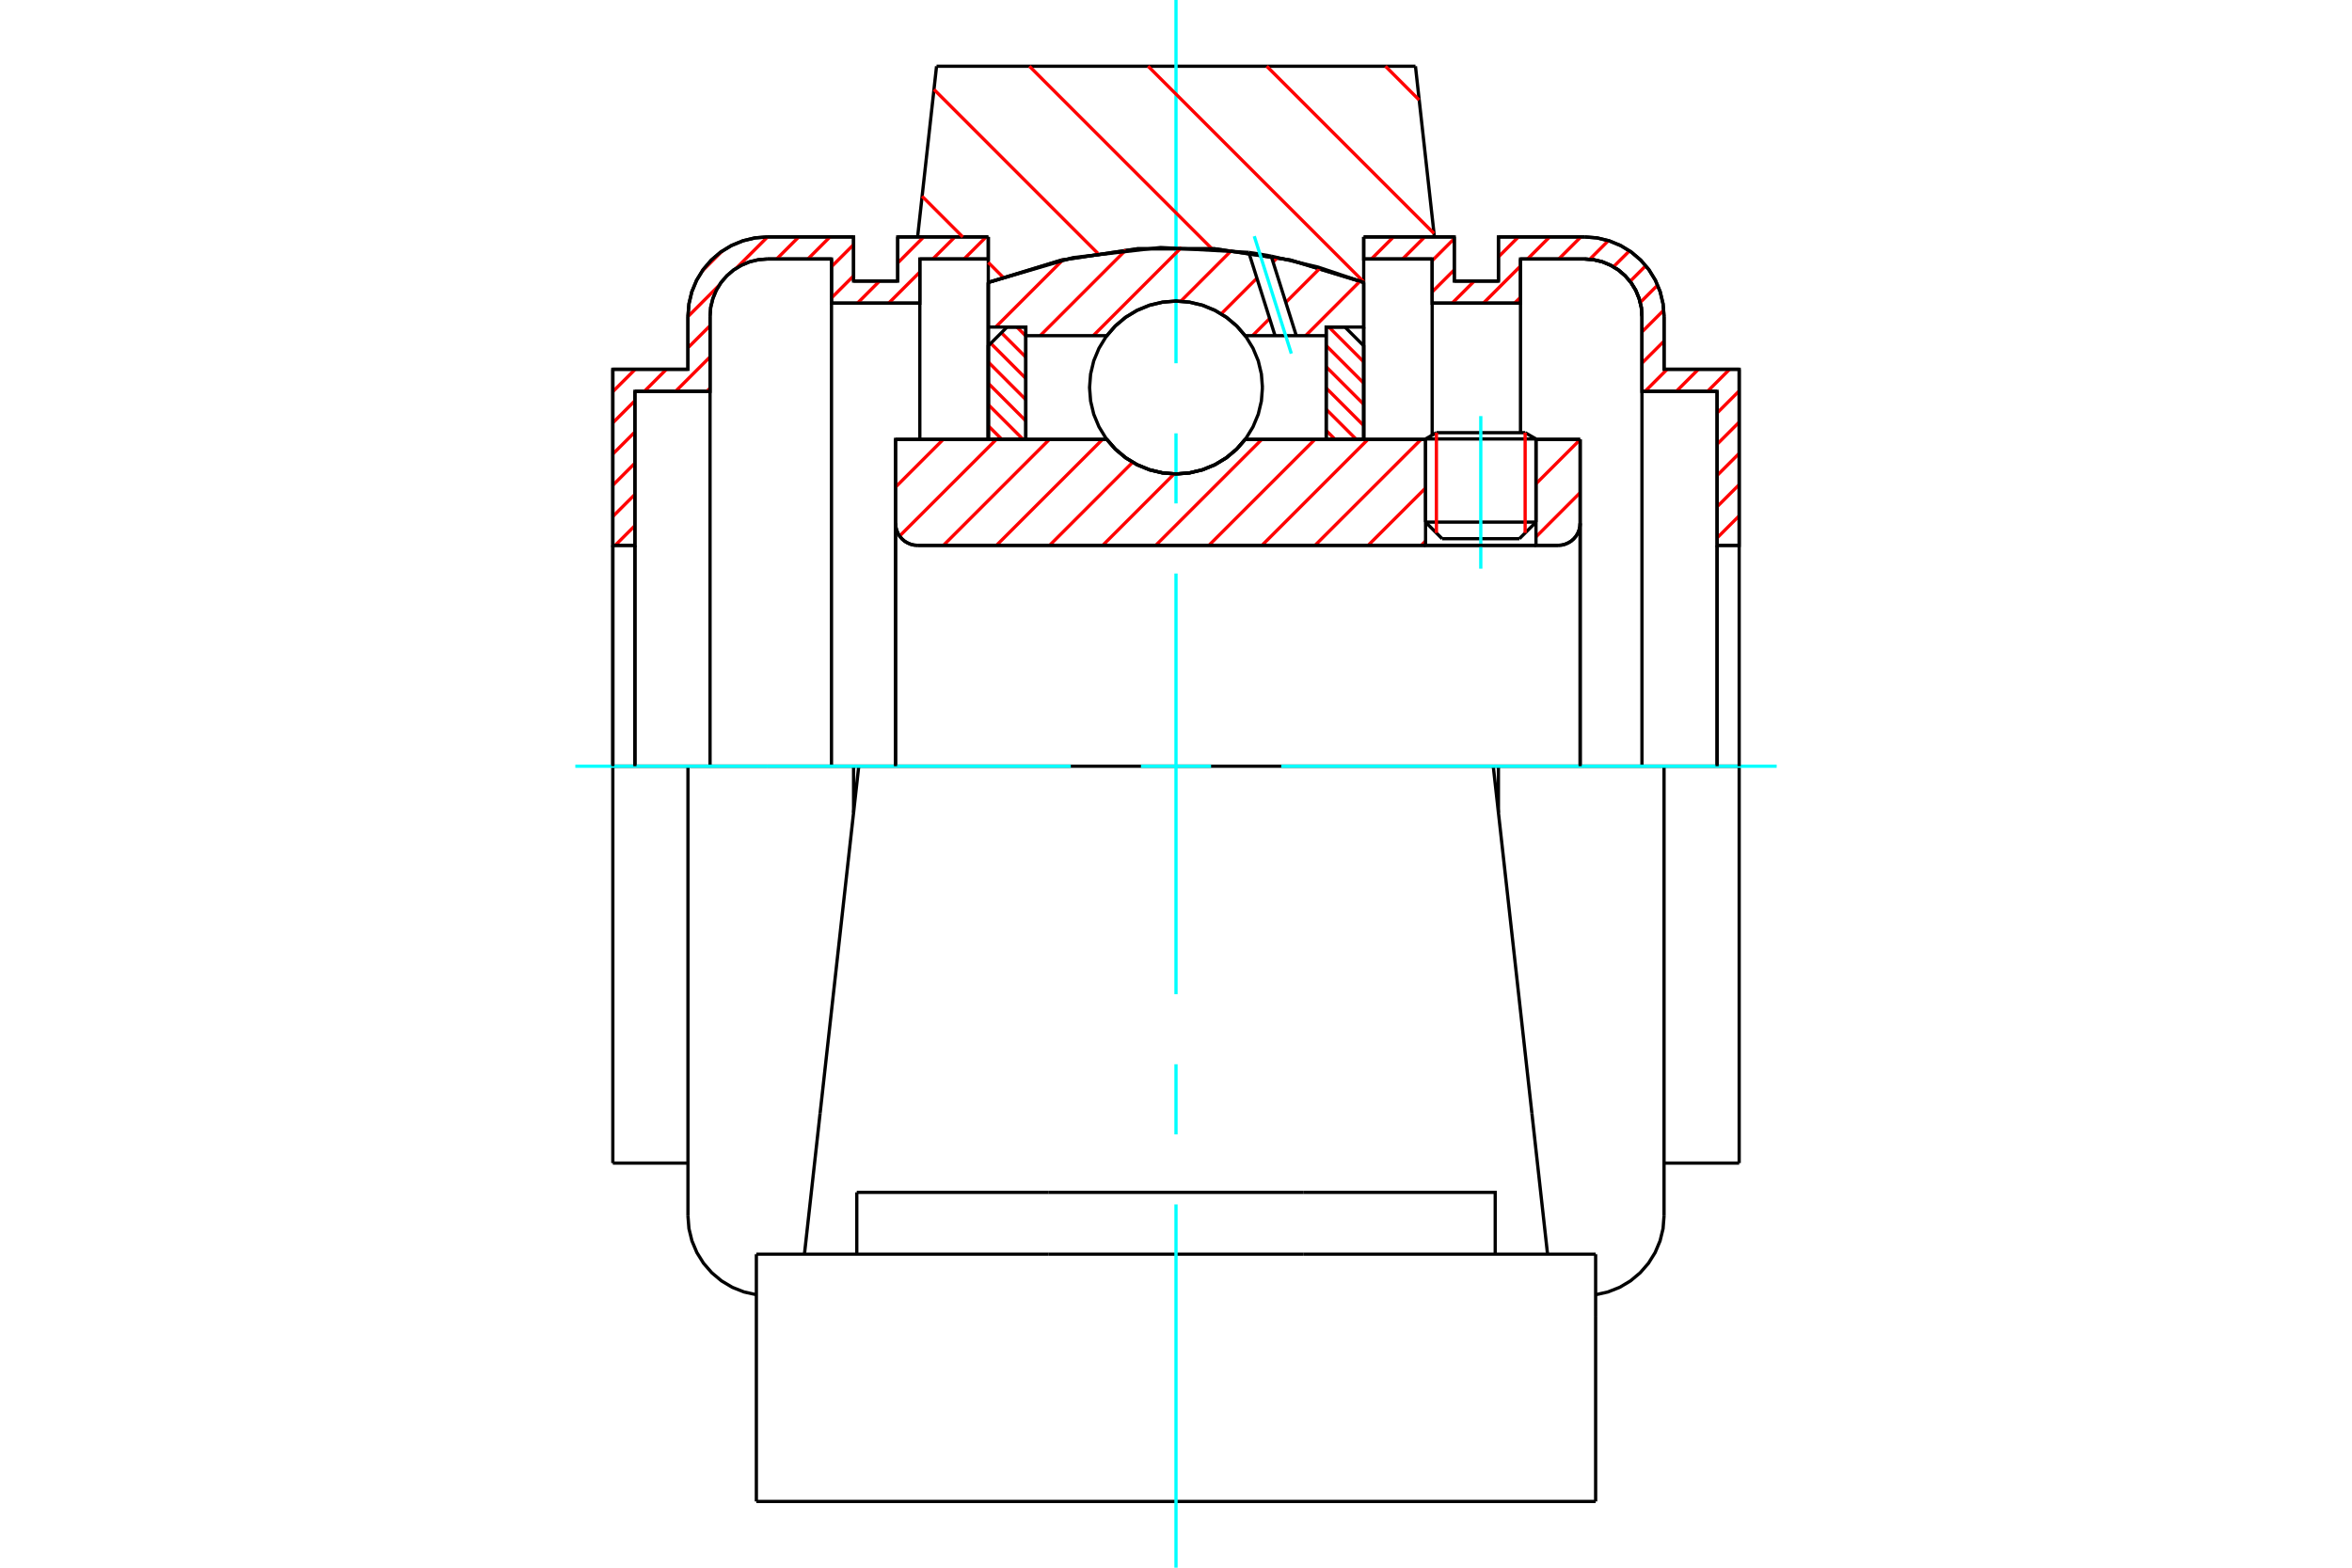 <?xml version="1.0" standalone="no"?>
<!DOCTYPE svg PUBLIC "-//W3C//DTD SVG 1.1//EN"
	"http://www.w3.org/Graphics/SVG/1.1/DTD/svg11.dtd">
<svg xmlns="http://www.w3.org/2000/svg" height="100%" width="100%" viewBox="0 0 36000 24000">
	<rect x="-1800" y="-1200" width="39600" height="26400" style="fill:#FFF"/>
	<g style="fill:none; fill-rule:evenodd" transform="matrix(1 0 0 1 0 0)">
		<g style="fill:none; stroke:#000; stroke-width:50; shape-rendering:geometricPrecision">
			<line x1="23510" y1="6720" x2="21820" y2="6720"/>
			<line x1="21986" y1="6624" x2="23344" y2="6624"/>
			<line x1="21820" y1="7993" x2="23510" y2="7993"/>
			<line x1="23256" y1="8247" x2="22073" y2="8247"/>
			<polyline points="23848,8349 23901,8345 23952,8333 24001,8312 24047,8285 24087,8250 24121,8210 24149,8165 24169,8116 24182,8064 24186,8011"/>
			<line x1="24186" y1="6727" x2="24186" y2="8011"/>
			<line x1="23510" y1="6727" x2="24186" y2="6727"/>
			<line x1="19059" y1="6727" x2="21820" y2="6727"/>
			<polyline points="16941,6727 17076,6880 17233,7011 17408,7116 17597,7193 17796,7240 18000,7256 18204,7240 18403,7193 18592,7116 18767,7011 18924,6880 19059,6727"/>
			<line x1="13707" y1="6727" x2="16941" y2="6727"/>
			<line x1="13707" y1="8011" x2="13707" y2="6727"/>
			<polyline points="13707,8011 13711,8064 13724,8116 13744,8165 13772,8210 13806,8250 13846,8285 13892,8312 13941,8333 13992,8345 14045,8349"/>
			<line x1="23848" y1="8349" x2="14045" y2="8349"/>
			<line x1="24186" y1="8011" x2="24186" y2="11730"/>
			<line x1="13707" y1="8011" x2="13707" y2="11730"/>
			<line x1="21986" y1="6624" x2="21820" y2="6720"/>
			<line x1="23510" y1="6720" x2="23344" y2="6624"/>
			<line x1="23256" y1="8247" x2="23510" y2="7993"/>
			<line x1="21820" y1="7993" x2="22073" y2="8247"/>
			<line x1="21820" y1="6720" x2="21820" y2="7993"/>
			<line x1="23510" y1="7993" x2="23510" y2="6720"/>
			<line x1="22856" y1="11730" x2="13144" y2="11730"/>
			<line x1="21665" y1="1014" x2="21955" y2="3627"/>
			<line x1="14335" y1="1014" x2="21665" y2="1014"/>
			<line x1="14045" y1="3627" x2="14335" y2="1014"/>
			<line x1="15127" y1="4324" x2="15127" y2="3627"/>
			<polyline points="20873,4324 19749,3981 18587,3808 17413,3808 16251,3981 15127,4324"/>
			<line x1="20873" y1="3627" x2="20873" y2="4324"/>
			<line x1="15127" y1="6727" x2="15127" y2="4324"/>
			<line x1="20873" y1="4324" x2="20873" y2="6727"/>
			<line x1="11577" y1="22986" x2="24423" y2="22986"/>
			<line x1="13114" y1="19200" x2="13114" y2="18254"/>
			<line x1="16045" y1="18254" x2="13114" y2="18254"/>
			<line x1="16045" y1="19200" x2="19955" y2="19200"/>
			<line x1="19955" y1="18254" x2="16045" y2="18254"/>
			<polyline points="22886,19200 22886,18254 19955,18254"/>
			<line x1="23687" y1="19200" x2="23447" y2="17040"/>
			<line x1="12553" y1="17040" x2="12313" y2="19200"/>
			<line x1="19955" y1="19200" x2="24423" y2="19200"/>
			<line x1="13144" y1="11730" x2="12553" y2="17040"/>
			<line x1="24423" y1="20146" x2="24423" y2="19200"/>
			<line x1="24423" y1="22986" x2="24423" y2="20146"/>
			<polyline points="11577,22986 11577,20146 11577,19200"/>
			<line x1="23447" y1="17040" x2="22856" y2="11730"/>
			<line x1="11577" y1="19200" x2="16045" y2="19200"/>
			<line x1="10530" y1="11730" x2="9380" y2="11730"/>
			<line x1="11745" y1="11730" x2="10530" y2="11730"/>
			<line x1="13065" y1="11730" x2="11745" y2="11730"/>
			<line x1="13144" y1="11730" x2="13065" y2="11730"/>
			<line x1="9718" y1="5991" x2="9718" y2="8349"/>
			<line x1="10868" y1="5991" x2="9718" y2="5991"/>
			<line x1="10868" y1="4842" x2="10868" y2="5991"/>
			<polyline points="11745,3965 11608,3976 11474,4008 11347,4061 11229,4133 11125,4222 11035,4327 10963,4444 10911,4571 10878,4705 10868,4842"/>
			<line x1="12727" y1="3965" x2="11745" y2="3965"/>
			<line x1="12727" y1="4641" x2="12727" y2="3965"/>
			<line x1="14079" y1="4641" x2="12727" y2="4641"/>
			<line x1="14079" y1="3965" x2="14079" y2="4641"/>
			<line x1="15127" y1="3965" x2="14079" y2="3965"/>
			<line x1="13741" y1="3627" x2="15127" y2="3627"/>
			<line x1="13741" y1="4303" x2="13741" y2="3627"/>
			<line x1="13065" y1="4303" x2="13741" y2="4303"/>
			<line x1="13065" y1="3627" x2="13065" y2="4303"/>
			<line x1="11745" y1="3627" x2="13065" y2="3627"/>
			<polyline points="11745,3627 11555,3642 11369,3687 11193,3760 11031,3859 10886,3983 10762,4128 10662,4291 10589,4467 10545,4652 10530,4842"/>
			<line x1="10530" y1="5653" x2="10530" y2="4842"/>
			<line x1="9380" y1="5653" x2="10530" y2="5653"/>
			<line x1="9380" y1="8349" x2="9380" y2="5653"/>
			<line x1="9380" y1="17806" x2="9380" y2="11730"/>
			<line x1="10530" y1="18617" x2="10530" y2="11730"/>
			<line x1="15127" y1="4324" x2="15127" y2="6727"/>
			<line x1="13065" y1="12440" x2="13065" y2="11730"/>
			<line x1="9380" y1="8349" x2="9380" y2="11730"/>
			<line x1="9718" y1="8349" x2="9718" y2="11730"/>
			<line x1="10868" y1="5991" x2="10868" y2="11730"/>
			<line x1="12727" y1="4641" x2="12727" y2="11730"/>
			<line x1="14079" y1="4641" x2="14079" y2="6726"/>
			<line x1="9380" y1="17806" x2="10530" y2="17806"/>
			<polyline points="10530,18617 10545,18809 10591,18997 10666,19175 10768,19339 10895,19485 11043,19609 11209,19708 11389,19779 11577,19821"/>
			<line x1="9718" y1="8349" x2="9380" y2="8349"/>
			<line x1="26620" y1="5653" x2="26620" y2="8349"/>
			<line x1="25470" y1="5653" x2="26620" y2="5653"/>
			<line x1="25470" y1="4842" x2="25470" y2="5653"/>
			<polyline points="25470,4842 25455,4652 25411,4467 25338,4291 25238,4128 25114,3983 24969,3859 24807,3760 24631,3687 24445,3642 24255,3627"/>
			<line x1="22935" y1="3627" x2="24255" y2="3627"/>
			<line x1="22935" y1="4303" x2="22935" y2="3627"/>
			<line x1="22259" y1="4303" x2="22935" y2="4303"/>
			<line x1="22259" y1="3627" x2="22259" y2="4303"/>
			<line x1="20873" y1="3627" x2="22259" y2="3627"/>
			<line x1="21921" y1="3965" x2="20873" y2="3965"/>
			<line x1="21921" y1="4641" x2="21921" y2="3965"/>
			<line x1="23273" y1="4641" x2="21921" y2="4641"/>
			<line x1="23273" y1="3965" x2="23273" y2="4641"/>
			<line x1="24255" y1="3965" x2="23273" y2="3965"/>
			<polyline points="25132,4842 25122,4705 25089,4571 25037,4444 24965,4327 24875,4222 24771,4133 24653,4061 24526,4008 24392,3976 24255,3965"/>
			<line x1="25132" y1="5991" x2="25132" y2="4842"/>
			<line x1="26282" y1="5991" x2="25132" y2="5991"/>
			<line x1="26282" y1="8349" x2="26282" y2="5991"/>
			<line x1="22935" y1="11730" x2="22856" y2="11730"/>
			<line x1="24255" y1="11730" x2="22935" y2="11730"/>
			<line x1="25470" y1="11730" x2="24255" y2="11730"/>
			<line x1="26620" y1="11730" x2="25470" y2="11730"/>
			<line x1="26282" y1="11730" x2="26282" y2="8349"/>
			<line x1="25132" y1="11730" x2="25132" y2="5991"/>
			<line x1="26620" y1="11730" x2="26620" y2="17806"/>
			<line x1="23273" y1="6624" x2="23273" y2="4641"/>
			<line x1="21921" y1="6655" x2="21921" y2="4641"/>
			<line x1="22935" y1="11730" x2="22935" y2="12440"/>
			<line x1="25470" y1="11730" x2="25470" y2="18617"/>
			<line x1="26620" y1="8349" x2="26282" y2="8349"/>
			<polyline points="25132,4842 25122,4705 25089,4571 25037,4444 24965,4327 24875,4222 24771,4133 24653,4061 24526,4008 24392,3976 24255,3965"/>
			<polyline points="24423,19821 24611,19779 24791,19708 24957,19609 25105,19485 25232,19339 25334,19175 25409,18997 25455,18809 25470,18617"/>
			<line x1="25470" y1="17806" x2="26620" y2="17806"/>
		</g>
		<g style="fill:none; stroke:#0FF; stroke-width:50; shape-rendering:geometricPrecision">
			<line x1="22665" y1="8706" x2="22665" y2="6370"/>
			<line x1="18000" y1="24000" x2="18000" y2="18439"/>
			<line x1="18000" y1="17366" x2="18000" y2="16293"/>
			<line x1="18000" y1="15220" x2="18000" y2="8780"/>
			<line x1="18000" y1="7707" x2="18000" y2="6634"/>
			<line x1="18000" y1="5561" x2="18000" y2="0"/>
			<line x1="8806" y1="11730" x2="16390" y2="11730"/>
			<line x1="17463" y1="11730" x2="18537" y2="11730"/>
			<line x1="19610" y1="11730" x2="27194" y2="11730"/>
		</g>
		<g style="fill:none; stroke:#F00; stroke-width:50; shape-rendering:geometricPrecision">
			<line x1="26620" y1="7897" x2="26282" y2="8235"/>
			<line x1="26620" y1="7419" x2="26282" y2="7757"/>
			<line x1="26620" y1="6941" x2="26282" y2="7279"/>
			<line x1="26620" y1="6463" x2="26282" y2="6801"/>
			<line x1="26620" y1="5985" x2="26282" y2="6323"/>
			<line x1="26474" y1="5653" x2="26136" y2="5991"/>
			<line x1="25996" y1="5653" x2="25658" y2="5991"/>
			<line x1="25518" y1="5653" x2="25180" y2="5991"/>
			<line x1="25470" y1="5222" x2="25132" y2="5560"/>
			<line x1="25466" y1="4748" x2="25132" y2="5082"/>
			<line x1="25372" y1="4365" x2="25106" y2="4630"/>
			<line x1="25191" y1="4067" x2="24950" y2="4308"/>
			<line x1="24941" y1="3840" x2="24696" y2="4084"/>
			<line x1="24619" y1="3683" x2="24333" y2="3969"/>
			<line x1="24197" y1="3627" x2="23859" y2="3965"/>
			<line x1="23273" y1="4551" x2="23183" y2="4641"/>
			<line x1="23719" y1="3627" x2="23381" y2="3965"/>
			<line x1="23273" y1="4073" x2="22705" y2="4641"/>
			<line x1="23241" y1="3627" x2="22935" y2="3933"/>
			<line x1="22565" y1="4303" x2="22227" y2="4641"/>
			<line x1="22259" y1="4131" x2="21921" y2="4469"/>
			<line x1="22259" y1="3653" x2="21921" y2="3991"/>
			<line x1="21807" y1="3627" x2="21469" y2="3965"/>
			<line x1="21329" y1="3627" x2="20991" y2="3965"/>
		</g>
		<g style="fill:none; stroke:#000; stroke-width:50; shape-rendering:geometricPrecision">
			<polyline points="20873,3627 22259,3627 22259,4303 22935,4303 22935,3627 24255,3627"/>
			<polyline points="25470,4842 25455,4652 25411,4467 25338,4291 25238,4128 25114,3983 24969,3859 24807,3760 24631,3687 24445,3642 24255,3627"/>
			<polyline points="25470,4842 25470,5653 26620,5653 26620,8349 26282,8349 26282,5991 25132,5991 25132,4842 25122,4705 25089,4571 25037,4444 24965,4327 24875,4222 24771,4133 24653,4061 24526,4008 24392,3976 24255,3965 23273,3965 23273,4641 21921,4641 21921,3965 20873,3965 20873,3627"/>
			<line x1="26620" y1="11730" x2="26620" y2="8349"/>
			<line x1="26282" y1="8349" x2="26282" y2="11730"/>
		</g>
		<g style="fill:none; stroke:#F00; stroke-width:50; shape-rendering:geometricPrecision">
			<line x1="15094" y1="3627" x2="14756" y2="3965"/>
			<line x1="14616" y1="3627" x2="14278" y2="3965"/>
			<line x1="14079" y1="4165" x2="13602" y2="4641"/>
			<line x1="14138" y1="3627" x2="13741" y2="4025"/>
			<line x1="13462" y1="4303" x2="13124" y2="4641"/>
			<line x1="9718" y1="8047" x2="9416" y2="8349"/>
			<line x1="13065" y1="4223" x2="12727" y2="4561"/>
			<line x1="9718" y1="7569" x2="9380" y2="7907"/>
			<line x1="13065" y1="3745" x2="12727" y2="4083"/>
			<line x1="10868" y1="5942" x2="10819" y2="5991"/>
			<line x1="9718" y1="7091" x2="9380" y2="7429"/>
			<line x1="12704" y1="3627" x2="12366" y2="3965"/>
			<line x1="10868" y1="5464" x2="10341" y2="5991"/>
			<line x1="9718" y1="6613" x2="9380" y2="6951"/>
			<line x1="12226" y1="3627" x2="11888" y2="3965"/>
			<line x1="10868" y1="4986" x2="10530" y2="5324"/>
			<line x1="10201" y1="5653" x2="9863" y2="5991"/>
			<line x1="9718" y1="6135" x2="9380" y2="6473"/>
			<line x1="11748" y1="3627" x2="11271" y2="4104"/>
			<line x1="11007" y1="4368" x2="10530" y2="4846"/>
			<line x1="9723" y1="5653" x2="9380" y2="5995"/>
			<line x1="11054" y1="3843" x2="10746" y2="4151"/>
		</g>
		<g style="fill:none; stroke:#000; stroke-width:50; shape-rendering:geometricPrecision">
			<polyline points="15127,3627 13741,3627 13741,4303 13065,4303 13065,3627 11745,3627 11555,3642 11369,3687 11193,3760 11031,3859 10886,3983 10762,4128 10662,4291 10589,4467 10545,4652 10530,4842 10530,5653 9380,5653 9380,8349 9718,8349 9718,5991 10868,5991 10868,4842"/>
			<polyline points="11745,3965 11608,3976 11474,4008 11347,4061 11229,4133 11125,4222 11035,4327 10963,4444 10911,4571 10878,4705 10868,4842"/>
			<polyline points="11745,3965 12727,3965 12727,4641 14079,4641 14079,3965 15127,3965 15127,3627"/>
			<line x1="9380" y1="11730" x2="9380" y2="8349"/>
			<line x1="9718" y1="8349" x2="9718" y2="11730"/>
		</g>
		<g style="fill:none; stroke:#F00; stroke-width:50; shape-rendering:geometricPrecision">
			<line x1="21206" y1="1014" x2="21722" y2="1531"/>
			<line x1="19389" y1="1014" x2="21949" y2="3574"/>
			<line x1="17573" y1="1014" x2="20873" y2="4315"/>
			<line x1="15756" y1="1014" x2="18549" y2="3808"/>
			<line x1="14296" y1="1370" x2="16805" y2="3880"/>
			<line x1="14114" y1="3005" x2="14736" y2="3627"/>
			<line x1="15127" y1="4018" x2="15352" y2="4243"/>
		</g>
		<g style="fill:none; stroke:#000; stroke-width:50; shape-rendering:geometricPrecision">
			<polyline points="20873,4324 19749,3981 18587,3808 17413,3808 16251,3981 15127,4324"/>
		</g>
		<g style="fill:none; stroke:#F00; stroke-width:50; shape-rendering:geometricPrecision">
			<line x1="23344" y1="6624" x2="23344" y2="8159"/>
			<line x1="21986" y1="8159" x2="21986" y2="6624"/>
			<line x1="15127" y1="6519" x2="15335" y2="6727"/>
			<line x1="15127" y1="6194" x2="15660" y2="6727"/>
			<line x1="15127" y1="5868" x2="15701" y2="6443"/>
			<line x1="15127" y1="5543" x2="15701" y2="6118"/>
			<line x1="15165" y1="5256" x2="15701" y2="5793"/>
			<line x1="15327" y1="5094" x2="15701" y2="5468"/>
			<line x1="15565" y1="5007" x2="15701" y2="5143"/>
		</g>
		<g style="fill:none; stroke:#000; stroke-width:50; shape-rendering:geometricPrecision">
			<polyline points="15701,6727 15701,5007 15414,5007 15127,5294 15127,6727 15701,6727"/>
		</g>
		<g style="fill:none; stroke:#F00; stroke-width:50; shape-rendering:geometricPrecision">
			<line x1="20340" y1="5007" x2="20873" y2="5540"/>
			<line x1="20299" y1="5291" x2="20873" y2="5865"/>
			<line x1="20299" y1="5616" x2="20873" y2="6190"/>
			<line x1="20299" y1="5941" x2="20873" y2="6515"/>
			<line x1="20299" y1="6266" x2="20760" y2="6727"/>
			<line x1="20299" y1="6591" x2="20435" y2="6727"/>
		</g>
		<g style="fill:none; stroke:#000; stroke-width:50; shape-rendering:geometricPrecision">
			<polyline points="20299,6727 20299,5007 20586,5007 20873,5294 20873,6727 20299,6727"/>
			<polyline points="19323,5933 19307,5726 19259,5524 19179,5332 19071,5155 18936,4997 18778,4862 18601,4754 18409,4674 18207,4626 18000,4609 17793,4626 17591,4674 17399,4754 17222,4862 17064,4997 16929,5155 16821,5332 16741,5524 16693,5726 16677,5933 16693,6140 16741,6342 16821,6534 16929,6711 17064,6869 17222,7003 17399,7112 17591,7191 17793,7240 18000,7256 18207,7240 18409,7191 18601,7112 18778,7003 18936,6869 19071,6711 19179,6534 19259,6342 19307,6140 19323,5933"/>
		</g>
		<g style="fill:none; stroke:#F00; stroke-width:50; shape-rendering:geometricPrecision">
			<line x1="20818" y1="4304" x2="19984" y2="5139"/>
			<line x1="20207" y1="4103" x2="19680" y2="4630"/>
			<line x1="19433" y1="4877" x2="19171" y2="5139"/>
			<line x1="19555" y1="3942" x2="19485" y2="4012"/>
			<line x1="19238" y1="4259" x2="18692" y2="4805"/>
			<line x1="18849" y1="3835" x2="18073" y2="4612"/>
			<line x1="18085" y1="3787" x2="16733" y2="5139"/>
			<line x1="17234" y1="3826" x2="15921" y2="5139"/>
			<line x1="16266" y1="3981" x2="15240" y2="5007"/>
		</g>
		<g style="fill:none; stroke:#000; stroke-width:50; shape-rendering:geometricPrecision">
			<polyline points="15127,6727 15127,5007 15127,4324"/>
			<polyline points="19114,3864 17765,3789 16423,3944 15127,4324"/>
			<polyline points="19457,3921 19285,3891 19114,3864"/>
			<polyline points="20873,4324 20174,4089 19457,3921"/>
			<polyline points="20873,4324 20873,5007 20299,5007 20299,5139 20299,6727"/>
			<polyline points="20299,5139 19841,5139 19516,5139 19059,5139 18924,4985 18767,4854 18592,4749 18403,4672 18204,4625 18000,4609 17796,4625 17597,4672 17408,4749 17233,4854 17076,4985 16941,5139 15701,5139 15701,6727"/>
			<polyline points="15701,5139 15701,5007 15127,5007"/>
			<line x1="20873" y1="5007" x2="20873" y2="6727"/>
		</g>
		<g style="fill:none; stroke:#0FF; stroke-width:50; shape-rendering:geometricPrecision">
			<line x1="19765" y1="5413" x2="19198" y2="3616"/>
		</g>
		<g style="fill:none; stroke:#000; stroke-width:50; shape-rendering:geometricPrecision">
			<line x1="19516" y1="5139" x2="19114" y2="3864"/>
			<line x1="19841" y1="5139" x2="19457" y2="3921"/>
		</g>
		<g style="fill:none; stroke:#F00; stroke-width:50; shape-rendering:geometricPrecision">
			<line x1="24186" y1="7542" x2="23510" y2="8219"/>
			<line x1="24186" y1="6730" x2="23510" y2="7406"/>
			<line x1="21820" y1="8283" x2="21754" y2="8349"/>
			<line x1="21820" y1="7471" x2="20941" y2="8349"/>
			<line x1="21751" y1="6727" x2="20128" y2="8349"/>
			<line x1="20938" y1="6727" x2="19316" y2="8349"/>
			<line x1="20126" y1="6727" x2="18503" y2="8349"/>
			<line x1="19313" y1="6727" x2="17690" y2="8349"/>
			<line x1="17972" y1="7255" x2="16878" y2="8349"/>
			<line x1="17337" y1="7077" x2="16065" y2="8349"/>
			<line x1="16875" y1="6727" x2="15252" y2="8349"/>
			<line x1="16062" y1="6727" x2="14440" y2="8349"/>
			<line x1="15250" y1="6727" x2="13769" y2="8207"/>
			<line x1="14437" y1="6727" x2="13707" y2="7457"/>
		</g>
		<g style="fill:none; stroke:#000; stroke-width:50; shape-rendering:geometricPrecision">
			<line x1="24186" y1="11730" x2="24186" y2="6727"/>
			<polyline points="23848,8349 23901,8345 23952,8333 24001,8312 24047,8285 24087,8250 24121,8210 24149,8165 24169,8116 24182,8064 24186,8011"/>
			<polyline points="23848,8349 23510,8349 23510,6727"/>
			<polyline points="23510,8349 21820,8349 21820,6727"/>
			<line x1="21820" y1="8349" x2="14045" y2="8349"/>
			<polyline points="13707,8011 13711,8064 13724,8116 13744,8165 13772,8210 13806,8250 13846,8285 13892,8312 13941,8333 13992,8345 14045,8349"/>
			<polyline points="13707,8011 13707,6727 14282,6727 16941,6727 17076,6880 17233,7011 17408,7116 17597,7193 17796,7240 18000,7256 18204,7240 18403,7193 18592,7116 18767,7011 18924,6880 19059,6727 21820,6727"/>
			<line x1="23510" y1="6727" x2="24186" y2="6727"/>
			<line x1="13707" y1="11730" x2="13707" y2="8011"/>
		</g>
	</g>
</svg>
